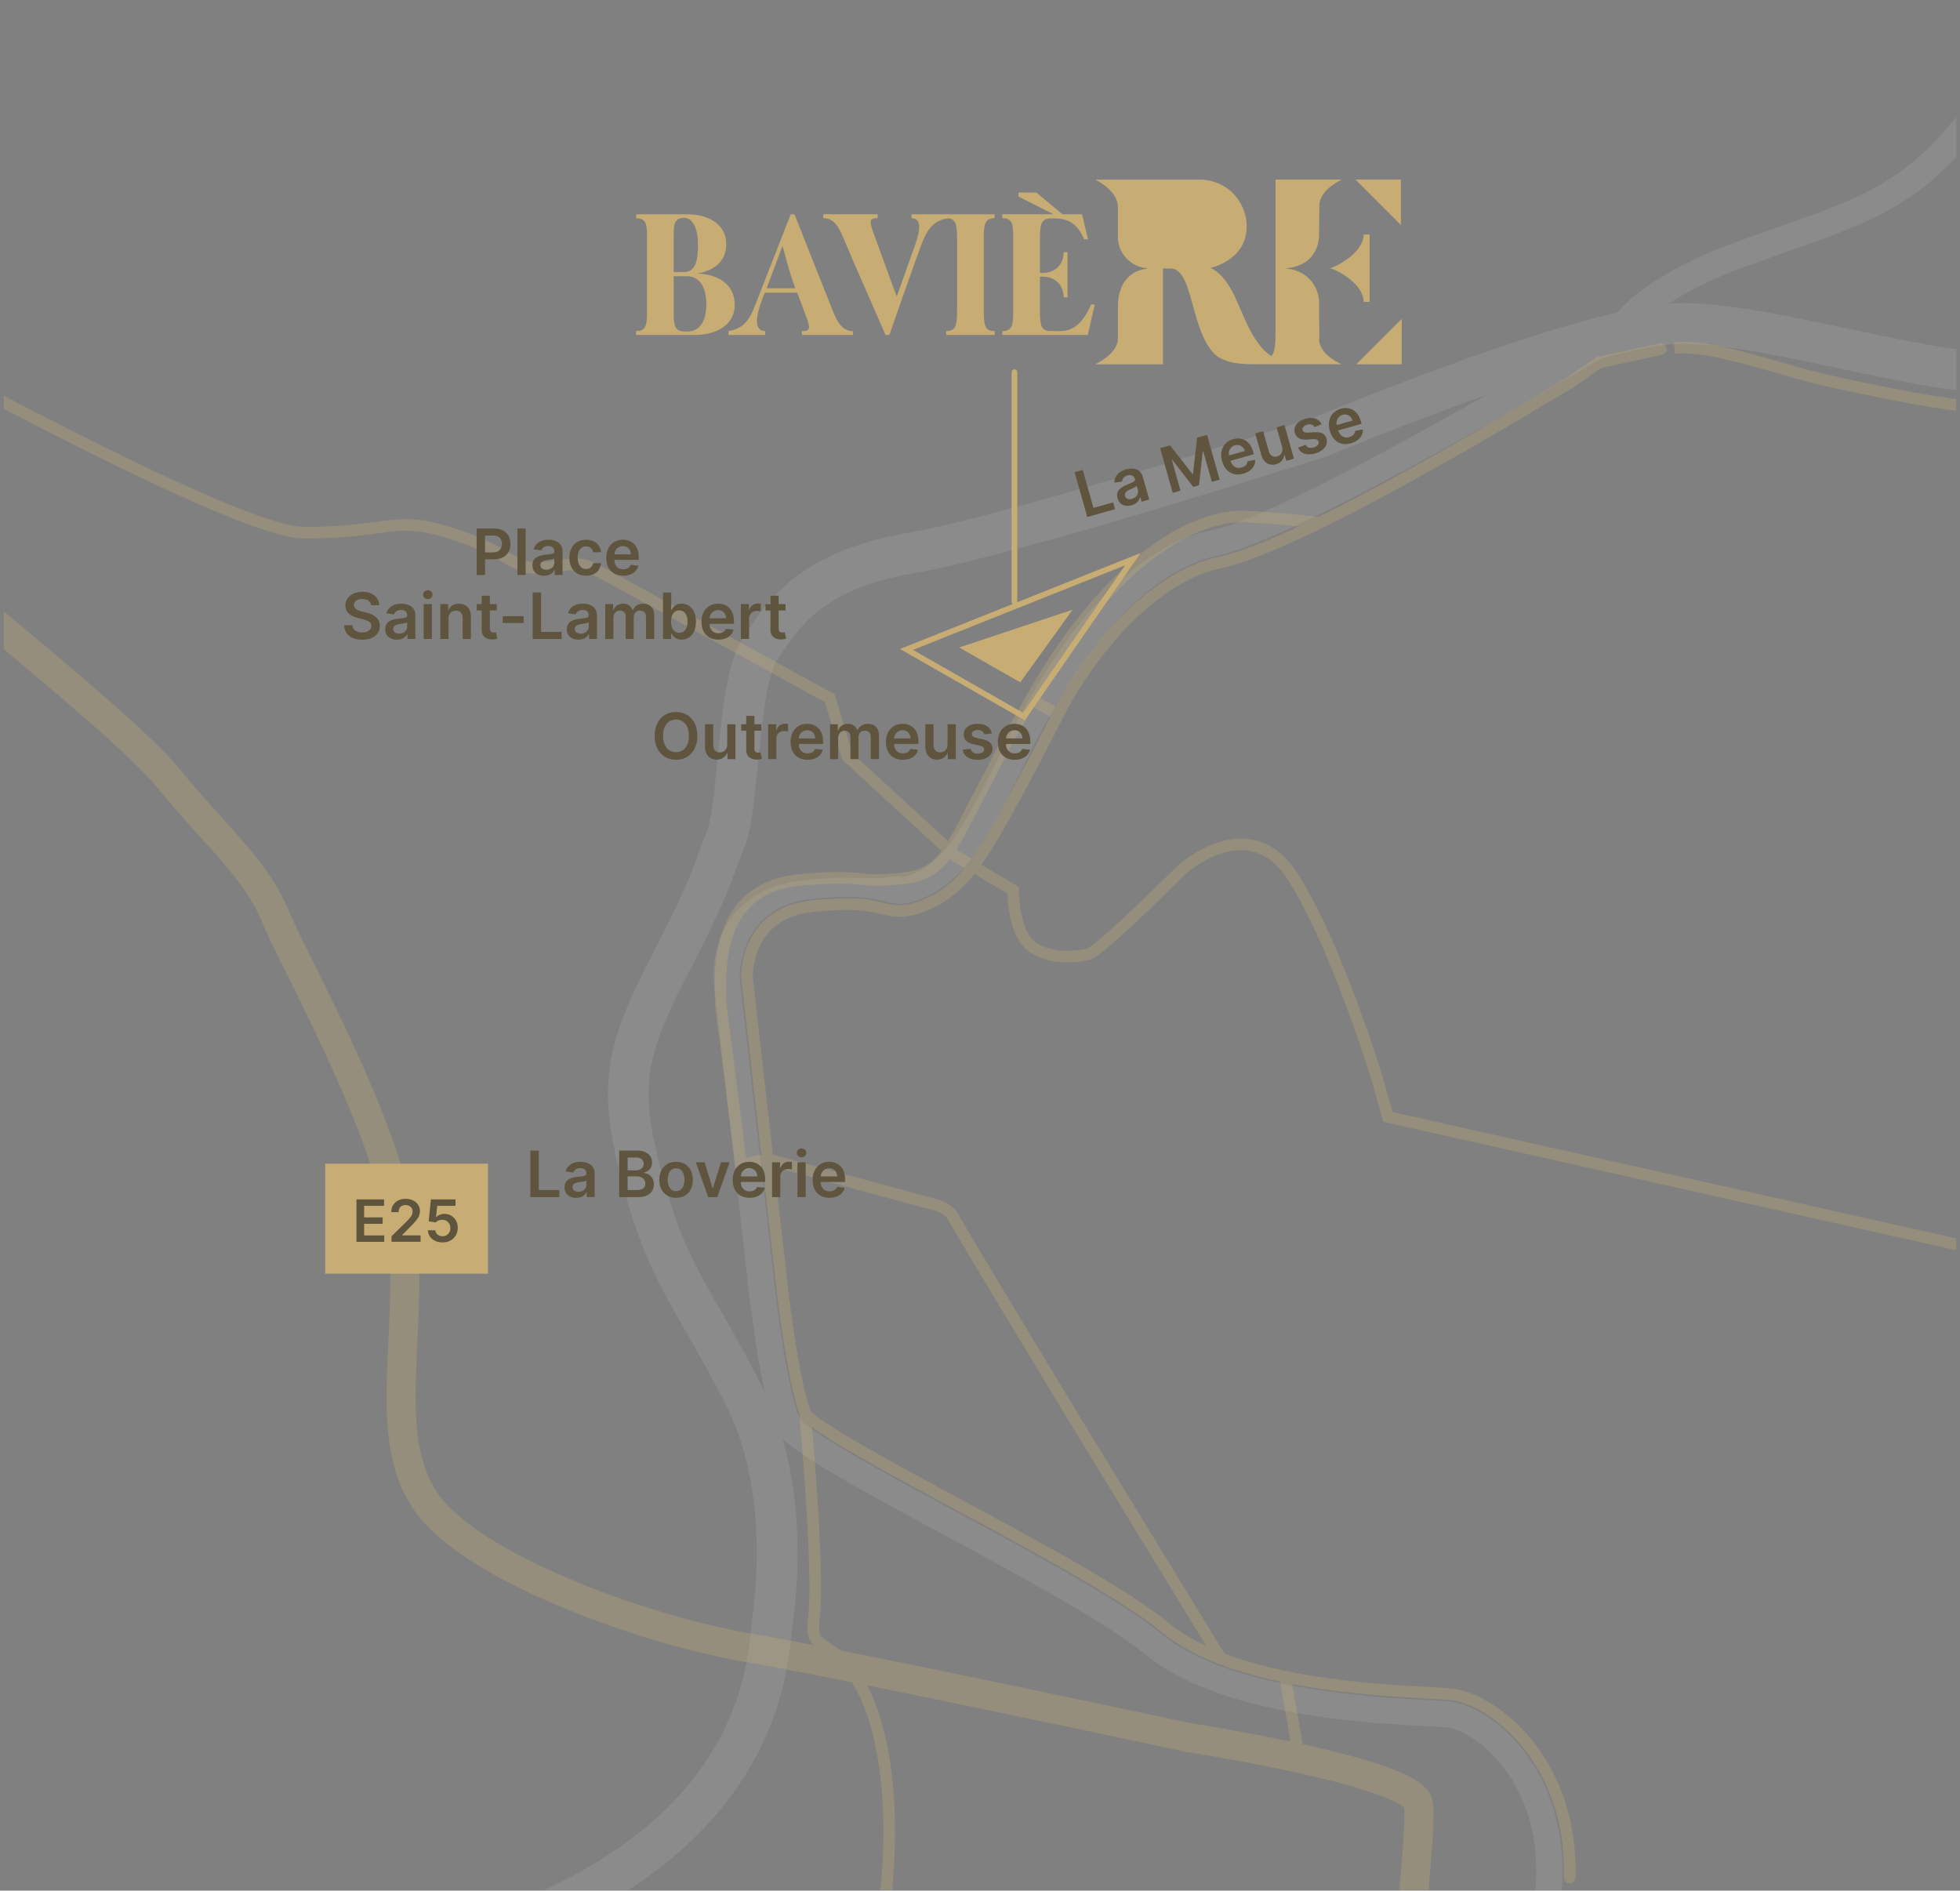 <?xml version="1.0" encoding="UTF-8"?> <svg xmlns="http://www.w3.org/2000/svg" width="424" height="409" viewBox="0 0 424 409" fill="none"><rect x="0" y="0" width="424" height="409" fill="#808080" stroke="none"/><g clip-path="url(#clip0_331_3140)"><path opacity="0.1" d="M497.098 -0.733C496.419 11.096 492.576 44.193 483.081 55.116C471.032 68.976 450.412 75.12 435.137 76.252C426.93 76.862 413.164 73.944 399.858 71.121C386.941 68.385 373.59 65.549 363.774 65.549C362.906 65.549 361.963 65.593 360.963 65.681C364.78 63.172 370.232 60.304 377.942 57.519C380.759 56.5 383.413 55.569 385.922 54.689C404.002 48.35 414.913 44.526 426.974 29.591C440.18 13.241 448.89 -2.223 449.248 -2.877L444.312 -5.644C444.224 -5.487 435.457 10.071 422.566 26.032C411.517 39.715 401.757 43.136 384.048 49.343C381.52 50.23 378.854 51.167 376.018 52.186C360.346 57.846 353.064 63.933 349.857 67.58C325.401 73.252 287.745 88.88 284.274 90.332C280.431 91.565 217.288 111.701 196.384 115.285C173.167 119.266 166.262 129.661 161.219 137.258L160.766 137.937C157.276 143.169 156.269 153.457 155.207 164.349C154.572 170.845 153.911 177.567 152.823 180.19C151.949 182.284 151.383 183.837 150.83 185.346C149.365 189.359 147.975 193.144 140.712 207.218C130.392 227.216 129.323 235.925 134.706 256.269C138.649 271.167 142.9 278.556 148.277 287.913C150.905 292.479 153.88 297.66 157.345 304.591C167.23 324.362 162.659 350.629 162.608 350.887L162.545 351.403C161.476 368.501 154.062 383.034 140.504 394.612C129.379 404.107 114.117 411.71 95.138 417.2C62.337 426.69 29.586 426.52 29.259 426.507L29.177 435.311C29.259 435.311 29.441 435.311 29.724 435.311C34.359 435.311 65.349 434.947 97.408 425.702C143.472 412.421 169.023 387.002 171.312 352.189C171.765 349.541 174.77 330.072 169.268 311.118C173.066 315.042 183.405 320.828 203.874 331.858C220.501 340.819 239.354 350.975 247.838 357.943C254.805 363.665 265.628 367.885 280.01 370.476C291.587 372.564 302.9 373.13 308.975 373.438C310.711 373.526 312.082 373.595 312.893 373.671C318.659 374.193 332.909 384.581 332.331 405.994C331.828 424.539 315 440.279 302.712 451.768C300.517 453.825 298.442 455.762 296.687 457.523C284.104 470.106 290.204 483.438 290.474 484.004L295.587 481.583C295.536 481.482 290.895 471.326 300.693 461.528C302.385 459.837 304.422 457.931 306.585 455.906C318.867 444.417 337.431 427.054 337.997 406.151C338.638 382.324 322.584 368.872 313.415 368.042C312.484 367.961 311.069 367.885 309.271 367.797C297.467 367.206 266.112 365.634 251.441 353.579C242.53 346.259 224.249 336.411 206.572 326.884C193.102 319.627 174.651 309.684 172.985 306.798C170.557 301.465 168.249 284.272 167.564 278.097L160.03 211.57C160.017 210.117 160.282 195.993 175.72 194.446C185.31 193.49 188.813 194.383 191.121 194.974C193.781 195.653 195.623 195.98 199.793 194.245C208.509 190.616 213.213 182.46 222.627 163.324C229.726 148.904 244.461 124.121 263.421 120.197C279.174 116.939 330.004 87.282 346.48 77.504C353.605 75.579 359.737 74.353 363.78 74.353C372.672 74.353 385.564 77.088 398.034 79.73C412.592 82.817 426.339 85.729 435.791 85.031C452.814 83.773 475.918 76.768 489.721 60.889C503.129 45.469 505.783 1.626 505.889 -0.23L497.098 -0.733V-0.733ZM262.27 114.657C251.089 116.971 234.26 126.856 217.539 160.827C208.301 179.599 204.126 186.302 197.611 189.019C194.976 190.119 194.366 189.352 192.41 189.742C189.266 190.371 184.763 189.308 174.173 190.371C152.918 192.497 154.358 211.639 154.364 211.853V211.966L161.923 278.732C161.998 279.43 163.401 291.856 165.457 301.176C165.375 301.006 165.3 300.83 165.212 300.66C161.634 293.497 158.584 288.202 155.898 283.53C150.647 274.393 146.849 267.796 143.208 254.024C138.378 235.775 139.171 229.379 148.522 211.262C156.037 196.697 157.521 192.654 159.087 188.378C159.628 186.893 160.143 185.497 160.942 183.579C162.539 179.743 163.199 173.008 163.967 165.21C164.753 157.199 165.822 146.225 168.092 142.823L168.551 142.131C173.167 135.182 178.399 127.309 197.875 123.97C219.935 120.19 284.412 99.545 287.147 98.671L287.506 98.539C294.738 95.508 307.856 90.288 321.483 85.478C300.203 97.583 272.564 112.531 262.282 114.663L262.27 114.657Z" fill="#F3F3F3"></path><path d="M293.418 78.805H303.234V68.995L293.418 78.805Z" fill="#C7AD74"></path><path d="M293.242 38.854L303.058 48.67V38.854H293.242Z" fill="#C7AD74"></path><path d="M285.399 73.321C285.399 71.693 285.399 70.517 285.355 68.951V65.404C285.355 62.7 283.45 58.593 278.28 58.097C278.274 58.097 278.268 58.097 278.261 58.097C278.255 58.097 278.249 58.097 278.243 58.09C278.243 58.09 278.23 58.084 278.23 58.078C278.23 58.078 278.23 58.065 278.23 58.059C278.23 58.053 278.23 58.046 278.23 58.04C278.23 58.04 278.236 58.028 278.243 58.028C278.243 58.028 278.255 58.021 278.261 58.021C278.268 58.021 278.274 58.021 278.28 58.021C283.437 57.594 285.349 54.066 285.349 50.714C285.349 48.727 285.412 47.111 285.412 44.488C285.412 40.973 290.298 38.835 290.298 38.835H275.935V71.994C275.935 74.623 275.765 76.195 275.035 77.025C272.665 75.585 270.797 72.391 269.527 69.599L269.174 68.806C267.307 64.624 265.76 59.901 261.899 57.933C264.905 57.235 267.489 55.304 268.659 53.173C269.357 51.871 269.709 50.412 269.671 48.941C269.69 47.513 269.388 46.104 268.778 44.809C267.992 43.035 266.703 41.532 265.074 40.476C263.446 39.42 261.546 38.86 259.61 38.86H237.04C236.996 38.86 236.983 38.891 237.04 38.923C237.826 39.313 241.825 41.457 241.825 44.796V51.267C241.832 52.959 242.473 54.594 243.624 55.839C244.775 57.084 246.347 57.858 248.032 58.002C248.158 58.002 248.177 58.128 248.032 58.147C243.14 58.757 241.838 62.97 241.838 66.234V73.208C241.838 76.189 238.071 78.233 237.109 78.704C237.021 78.736 237.065 78.805 237.109 78.805H251.579V58.072H253.113C256.163 58.009 257.138 62.863 258.308 66.995C259.213 70.171 260.232 73.774 262.395 76.214C264.628 78.792 269.187 78.792 271.633 78.792H290.235C290.235 78.792 285.349 76.83 285.349 73.309" fill="#C7AD74"></path><path d="M294.989 50.733C294.989 54.6 289.273 57.612 287.845 57.983C287.801 57.983 287.795 58.034 287.845 58.046C289.26 58.405 294.996 61.411 294.996 65.303H296.285V50.733H294.989V50.733Z" fill="#C7AD74"></path><path d="M158.943 65.863C158.943 70.749 154.321 72.466 150.258 72.466H137.618V71.63C139.744 71.63 139.97 70.284 139.97 67.523V51.192C139.97 48.469 139.744 47.217 137.618 47.217V46.362H148.793C152.409 46.362 157.106 47.966 157.106 52.852C157.106 56.839 154.094 58.631 150.73 59.191C154.597 59.222 158.93 61.052 158.93 65.863M147.969 47.142C145.881 47.142 145.73 48.601 145.73 50.777V58.864H147.931C150.692 58.864 150.994 55.858 150.994 52.846C150.994 49.833 150.063 47.136 147.988 47.136M152.799 65.857C152.799 61.989 151.271 59.75 148.585 59.75H145.743V68.045C145.743 70.196 145.969 71.73 148.095 71.73H148.579C151.34 71.73 152.793 69.579 152.793 65.857" fill="#C7AD74"></path><path d="M184.512 71.629V72.466H173.475V71.629C175.305 71.629 175.374 71.057 174.337 68.334C173.966 67.29 173.507 66.083 172.463 63.322H165.457C165.181 63.913 164.942 64.523 164.74 65.152C163.564 68.29 163.024 71.623 165.533 71.623V72.46H157.59V71.623C159.974 71.196 161.728 70.183 163.181 66.492L171.054 46.356H171.872C171.872 46.356 179.179 64.838 180.154 67.24C181.122 69.636 182.172 71.629 184.518 71.629M172.054 62.36C170.526 58.398 169.589 53.984 169.275 53.223C168.048 56.355 166.797 59.939 165.835 62.36H172.048H172.054Z" fill="#C7AD74"></path><path d="M205.139 46.356V47.192C202.749 47.62 201.001 48.601 199.548 52.324C198.278 55.568 192.385 72.46 192.385 72.46H191.568C191.568 72.46 183.437 53.927 182.468 51.537C181.5 49.154 180.443 47.186 178.098 47.186V46.349H189.845V47.186C188.052 47.186 188.002 47.821 189.015 50.544C189.983 53.122 193.398 62.731 193.995 64.121C195.712 59.272 197.504 54.336 197.724 53.669C198.913 50.5 199.686 47.192 197.19 47.192V46.356H205.132H205.139Z" fill="#C7AD74"></path><path d="M212.823 67.523C212.823 70.284 213.049 71.629 215.169 71.629V72.466H204.686V71.629C206.836 71.629 207 70.284 207.037 67.523V51.298C207 48.576 206.811 47.192 204.686 47.192V46.356H215.169V47.192C213.043 47.192 212.823 48.569 212.823 51.298V67.523Z" fill="#C7AD74"></path><path d="M236.034 65.863C234.953 68.29 233.161 71.63 229.4 71.63H227.312C225.187 71.63 224.998 70.284 224.967 67.523V59.845H225.526C228.4 59.845 230.098 61.794 230.098 64.335H230.934V54.563H230.098C230.098 57.097 228.381 59.046 225.526 59.046H224.967V51.349C224.998 48.626 225.193 47.249 227.312 47.249H228.243C231.972 47.249 233.45 49.343 234.531 51.764H235.368L234.079 46.356H229.821L224.187 41.652H220.319V42.514L227.891 46.343H216.829V47.192C218.98 47.192 219.181 48.45 219.181 51.167V67.523C219.181 70.284 218.955 71.63 216.829 71.63V72.466H235.311L236.839 65.863H236.028H236.034Z" fill="#C7AD74"></path><path d="M219.451 80.509V130.189" stroke="#C7AD74" stroke-width="1.228" stroke-linecap="round" stroke-linejoin="round"></path><path d="M207.503 140.068L220.709 147.615L232.028 131.893L207.503 140.068Z" fill="#C7AD74"></path><path d="M245.074 120.957L221.51 155.013L196.104 140.495L245.074 120.957Z" stroke="#C7AD74" stroke-width="1.228"></path><g opacity="0.3"><path d="M-66.994 49.827C-66.994 49.827 46.83 115.229 65.695 115.229C84.561 115.229 85.19 111.455 97.138 115.229C109.087 119.002 110.344 122.146 114.746 122.775C119.148 123.404 124.179 120.888 127.952 122.775C131.726 124.662 179.519 151.074 179.519 151.074L183.292 163.651L206.704 185.158L219.137 192.578C219.137 192.578 219.137 201.382 222.91 204.526C226.683 207.671 232.972 207.042 235.487 206.413C238.003 205.784 255.611 188.176 255.611 188.176C255.611 188.176 270.074 174.97 279.507 189.434C288.94 203.898 297.744 232.825 297.744 232.825L300.26 241.629L482.628 282.505" stroke="#C7AD74" stroke-width="2.515" stroke-miterlimit="10"></path><path d="M509.028 -0.053C508.758 4.713 505.965 47.004 492.099 62.952C477.667 79.547 453.67 86.855 436.024 88.163C426.119 88.898 412.159 85.937 397.38 82.805C385.067 80.195 370.717 74.366 362.202 75.296" stroke="#C7AD74" stroke-width="2.515" stroke-miterlimit="10"></path><path d="M264.082 358.792L232.658 307.345C232.658 307.345 207.504 265.84 206.246 263.325C204.988 260.809 200.586 260.18 200.586 260.18L165.999 250.747L160.339 252.005L155.937 217.418C155.673 209.683 154.749 192.195 172.916 190.377C183.783 189.289 186.368 190.377 189.267 190.377C192.411 190.377 197.178 190.019 199.328 189.119C205.12 186.705 206.416 182.057 215.05 165.852L217.565 160.821C219.081 157.985 221.037 154.847 222.596 152.017C235.802 128.12 252.781 113.028 267.245 111.77C270.704 111.468 284.853 113.028 284.853 113.028M359.31 75.522L345.852 78.44L339.564 82.842C336.463 84.553 282.413 117.876 263.736 121.737C250.618 124.448 237.054 138.88 228.998 154.362C228.841 154.664 228.684 154.966 228.533 155.268C227.055 158.192 225.527 161.217 223.967 164.141L222.779 166.374C213.377 184.013 209.088 192.069 200.397 195.691C195.87 197.578 193.631 197.232 190.732 196.49C188.525 195.924 185.192 195.075 175.872 196.005C162.1 197.383 161.584 209.432 161.597 211.463L169.118 277.908C169.791 283.957 172.023 300.629 174.338 305.968C176.752 309.024 194.398 318.526 207.315 325.487C225.061 335.046 243.411 344.938 252.435 352.352C266.704 364.074 297.682 365.627 309.347 366.212C311.234 366.306 312.598 366.376 313.554 366.464C318.899 366.948 325.521 371.161 330.408 377.192C334.797 382.606 339.947 392.027 339.564 406.182" stroke="#C7AD74" stroke-width="2.515" stroke-linecap="round" stroke-linejoin="round"></path><path d="M145.875 442.55C145.875 442.55 188.637 431.859 191.153 413.622C193.668 395.385 192.411 375.891 186.122 364.571C179.833 353.252 175.041 358.245 176.06 350.107C177.318 340.046 174.174 306.087 174.174 306.087" stroke="#C7AD74" stroke-width="2.515" stroke-miterlimit="10"></path><path d="M-75.483 75.925C-75.483 75.925 -45.927 91.018 -35.865 103.595C-25.803 116.172 25.134 154.532 36.454 168.367C47.773 182.202 55.32 187.862 59.722 198.552C64.124 209.243 86.134 247.603 87.391 270.242C88.649 292.881 82.361 313.633 93.68 326.839C104.999 340.045 139.587 352.623 161.597 356.396C183.607 360.169 257.183 375.89 257.183 375.89C257.183 375.89 306.234 383.437 306.863 390.354C307.492 397.272 304.347 419.282 304.976 426.828C305.605 434.374 311.881 437.984 317.547 447.498C323.213 457.013 326.357 459.528 323.213 467.704C320.069 475.879 312.523 487.198 312.523 487.198" stroke="#C7AD74" stroke-width="6.289" stroke-miterlimit="10"></path><path d="M277.985 362.735L281.079 380.374" stroke="#C7AD74" stroke-width="2.515" stroke-miterlimit="10"></path><path d="M223.224 151.388L228.884 154.532" stroke="#C7AD74" stroke-width="2.515" stroke-linecap="round" stroke-linejoin="round"></path></g><path d="M150.855 159.189C150.855 160.271 150.653 161.201 150.251 161.975C149.849 162.748 149.295 163.34 148.603 163.748C147.912 164.157 147.119 164.365 146.239 164.365C145.358 164.365 144.566 164.157 143.874 163.748C143.183 163.34 142.629 162.748 142.227 161.975C141.824 161.201 141.623 160.277 141.623 159.195C141.623 158.114 141.824 157.183 142.227 156.41C142.629 155.636 143.183 155.045 143.874 154.636C144.566 154.227 145.358 154.02 146.239 154.02C147.119 154.02 147.912 154.227 148.603 154.636C149.295 155.045 149.849 155.636 150.251 156.41C150.653 157.183 150.855 158.107 150.855 159.195V159.189ZM149.025 159.189C149.025 158.428 148.905 157.78 148.666 157.259C148.427 156.737 148.1 156.334 147.679 156.064C147.258 155.793 146.78 155.661 146.233 155.661C145.685 155.661 145.201 155.793 144.786 156.064C144.371 156.334 144.038 156.73 143.799 157.259C143.56 157.787 143.44 158.428 143.44 159.189C143.44 159.95 143.56 160.598 143.799 161.12C144.038 161.642 144.365 162.044 144.786 162.315C145.208 162.585 145.685 162.717 146.233 162.717C146.78 162.717 147.264 162.585 147.679 162.315C148.094 162.044 148.427 161.648 148.666 161.12C148.905 160.591 149.025 159.95 149.025 159.189Z" fill="#5F553F"></path><path d="M157.313 161.051V156.68H159.093V164.226H157.369V162.887H157.294C157.124 163.308 156.848 163.654 156.458 163.924C156.068 164.195 155.59 164.327 155.024 164.327C154.527 164.327 154.093 164.214 153.716 163.994C153.338 163.774 153.043 163.453 152.829 163.025C152.615 162.598 152.508 162.088 152.508 161.484V156.68H154.288V161.208C154.288 161.686 154.42 162.063 154.678 162.346C154.936 162.629 155.282 162.767 155.709 162.767C155.973 162.767 156.225 162.704 156.47 162.579C156.715 162.453 156.917 162.258 157.074 162.006C157.231 161.755 157.313 161.434 157.313 161.051Z" fill="#5F553F"></path><path d="M164.689 156.674V158.051H160.35V156.674H164.689ZM161.419 154.863H163.199V161.95C163.199 162.189 163.237 162.371 163.312 162.497C163.388 162.623 163.482 162.711 163.601 162.755C163.721 162.799 163.859 162.824 164.004 162.824C164.117 162.824 164.218 162.818 164.312 162.799C164.406 162.78 164.476 162.767 164.526 162.755L164.828 164.145C164.733 164.176 164.595 164.214 164.425 164.252C164.255 164.289 164.035 164.314 163.784 164.321C163.337 164.333 162.935 164.264 162.583 164.119C162.231 163.975 161.941 163.736 161.734 163.421C161.526 163.107 161.426 162.717 161.426 162.239V154.863H161.419Z" fill="#5F553F"></path><path d="M166.174 164.22V156.674H167.897V157.931H167.972C168.11 157.498 168.343 157.158 168.683 156.919C169.022 156.68 169.4 156.561 169.833 156.561C169.934 156.561 170.041 156.561 170.167 156.573C170.293 156.586 170.393 156.592 170.475 156.611V158.246C170.399 158.221 170.28 158.196 170.116 158.177C169.953 158.158 169.796 158.145 169.645 158.145C169.318 158.145 169.029 158.214 168.771 158.353C168.513 158.491 168.312 158.686 168.167 158.931C168.022 159.177 167.947 159.46 167.947 159.78V164.214H166.167L166.174 164.22Z" fill="#5F553F"></path><path d="M174.688 164.371C173.934 164.371 173.28 164.214 172.733 163.899C172.186 163.585 171.764 163.132 171.469 162.554C171.173 161.975 171.028 161.29 171.028 160.497C171.028 159.705 171.179 159.038 171.475 158.453C171.77 157.869 172.186 157.41 172.72 157.076C173.255 156.743 173.883 156.579 174.6 156.579C175.066 156.579 175.506 156.655 175.921 156.806C176.336 156.957 176.701 157.183 177.021 157.498C177.342 157.812 177.594 158.202 177.776 158.686C177.958 159.17 178.053 159.736 178.053 160.397V160.944H171.865V159.743H176.342C176.342 159.403 176.267 159.101 176.122 158.831C175.978 158.56 175.776 158.353 175.518 158.202C175.261 158.051 174.965 157.969 174.619 157.969C174.254 157.969 173.934 158.057 173.663 158.233C173.393 158.409 173.173 158.636 173.022 158.919C172.871 159.202 172.789 159.51 172.789 159.849V160.893C172.789 161.334 172.871 161.711 173.028 162.019C173.185 162.327 173.412 162.572 173.701 162.736C173.99 162.899 174.33 162.981 174.714 162.981C174.971 162.981 175.204 162.943 175.418 162.868C175.632 162.793 175.808 162.686 175.965 162.541C176.122 162.396 176.235 162.22 176.311 162.006L177.971 162.195C177.864 162.635 177.669 163.019 177.374 163.34C177.078 163.66 176.707 163.918 176.248 164.094C175.789 164.27 175.273 164.365 174.688 164.365V164.371Z" fill="#5F553F"></path><path d="M179.549 164.22V156.674H181.247V157.957H181.335C181.493 157.523 181.75 157.183 182.115 156.944C182.48 156.705 182.914 156.579 183.417 156.579C183.92 156.579 184.36 156.705 184.712 156.95C185.065 157.196 185.31 157.535 185.454 157.963H185.53C185.7 157.542 185.976 157.208 186.379 156.957C186.781 156.705 187.247 156.579 187.794 156.579C188.486 156.579 189.052 156.8 189.492 157.24C189.932 157.68 190.152 158.321 190.152 159.158V164.22H188.366V159.428C188.366 158.957 188.24 158.617 187.995 158.397C187.75 158.177 187.442 158.07 187.083 158.07C186.656 158.07 186.322 158.202 186.077 158.472C185.832 158.743 185.719 159.089 185.719 159.51V164.214H183.977V159.353C183.977 158.963 183.857 158.655 183.624 158.422C183.392 158.189 183.084 158.076 182.706 158.076C182.448 158.076 182.216 158.139 182.008 158.271C181.801 158.403 181.631 158.585 181.505 158.818C181.379 159.051 181.317 159.328 181.317 159.636V164.226H179.537L179.549 164.22Z" fill="#5F553F"></path><path d="M195.309 164.371C194.554 164.371 193.9 164.214 193.353 163.899C192.806 163.585 192.384 163.132 192.089 162.554C191.793 161.975 191.649 161.29 191.649 160.497C191.649 159.705 191.799 159.038 192.095 158.453C192.391 157.869 192.806 157.41 193.34 157.076C193.875 156.743 194.504 156.579 195.22 156.579C195.686 156.579 196.126 156.655 196.541 156.806C196.956 156.957 197.321 157.183 197.642 157.498C197.962 157.812 198.214 158.202 198.396 158.686C198.579 159.17 198.673 159.736 198.673 160.397V160.944H192.485V159.743H196.962C196.962 159.403 196.887 159.101 196.742 158.831C196.598 158.56 196.396 158.353 196.139 158.202C195.881 158.051 195.585 157.969 195.239 157.969C194.875 157.969 194.554 158.057 194.283 158.233C194.013 158.409 193.793 158.636 193.642 158.919C193.491 159.202 193.409 159.51 193.409 159.849V160.893C193.409 161.334 193.491 161.711 193.648 162.019C193.806 162.327 194.032 162.572 194.321 162.736C194.61 162.899 194.95 162.981 195.334 162.981C195.591 162.981 195.824 162.943 196.038 162.868C196.252 162.793 196.428 162.686 196.585 162.541C196.742 162.396 196.855 162.22 196.931 162.006L198.591 162.195C198.484 162.635 198.289 163.019 197.994 163.34C197.698 163.66 197.327 163.918 196.868 164.094C196.409 164.27 195.893 164.365 195.309 164.365V164.371Z" fill="#5F553F"></path><path d="M204.981 161.051V156.68H206.76V164.226H205.037V162.887H204.962C204.792 163.308 204.515 163.654 204.125 163.924C203.735 164.195 203.258 164.327 202.692 164.327C202.195 164.327 201.761 164.214 201.384 163.994C201.006 163.774 200.711 163.453 200.497 163.025C200.283 162.598 200.176 162.088 200.176 161.484V156.68H201.956V161.208C201.956 161.686 202.088 162.063 202.346 162.346C202.604 162.629 202.949 162.767 203.377 162.767C203.641 162.767 203.893 162.704 204.138 162.579C204.383 162.453 204.584 162.258 204.742 162.006C204.899 161.755 204.981 161.434 204.981 161.051Z" fill="#5F553F"></path><path d="M214.551 158.674L212.929 158.85C212.885 158.686 212.803 158.535 212.69 158.391C212.577 158.246 212.426 158.133 212.237 158.045C212.049 157.957 211.816 157.913 211.539 157.913C211.168 157.913 210.86 157.994 210.609 158.152C210.357 158.309 210.237 158.523 210.237 158.774C210.237 158.994 210.313 159.17 210.483 159.309C210.653 159.447 210.923 159.56 211.307 159.648L212.596 159.925C213.313 160.082 213.841 160.321 214.193 160.654C214.545 160.988 214.715 161.428 214.721 161.969C214.721 162.44 214.577 162.862 214.306 163.226C214.036 163.591 213.652 163.868 213.168 164.075C212.684 164.283 212.124 164.377 211.495 164.377C210.571 164.377 209.829 164.182 209.263 163.792C208.697 163.403 208.363 162.862 208.257 162.17L209.992 162C210.068 162.34 210.237 162.598 210.495 162.774C210.753 162.95 211.08 163.032 211.495 163.032C211.91 163.032 212.256 162.943 212.514 162.774C212.772 162.604 212.898 162.384 212.898 162.132C212.898 161.918 212.816 161.736 212.652 161.598C212.489 161.459 212.231 161.346 211.885 161.271L210.596 161C209.873 160.849 209.338 160.598 208.992 160.239C208.646 159.881 208.47 159.428 208.477 158.875C208.477 158.409 208.602 158.007 208.86 157.661C209.118 157.315 209.477 157.051 209.936 156.862C210.395 156.674 210.929 156.579 211.533 156.579C212.42 156.579 213.111 156.768 213.621 157.145C214.13 157.523 214.445 158.032 214.564 158.674H214.551Z" fill="#5F553F"></path><path d="M219.519 164.371C218.765 164.371 218.111 164.214 217.564 163.899C217.016 163.585 216.595 163.132 216.299 162.554C216.004 161.975 215.859 161.29 215.859 160.497C215.859 159.705 216.01 159.038 216.306 158.453C216.601 157.869 217.016 157.41 217.551 157.076C218.085 156.743 218.714 156.579 219.431 156.579C219.897 156.579 220.337 156.655 220.752 156.806C221.167 156.957 221.532 157.183 221.852 157.498C222.173 157.812 222.425 158.202 222.607 158.686C222.789 159.17 222.884 159.736 222.884 160.397V160.944H216.696V159.743H221.173C221.173 159.403 221.098 159.101 220.953 158.831C220.808 158.56 220.607 158.353 220.349 158.202C220.092 158.051 219.796 157.969 219.45 157.969C219.085 157.969 218.765 158.057 218.494 158.233C218.224 158.409 218.004 158.636 217.853 158.919C217.702 159.202 217.62 159.51 217.62 159.849V160.893C217.62 161.334 217.702 161.711 217.859 162.019C218.016 162.327 218.243 162.572 218.532 162.736C218.821 162.899 219.161 162.981 219.544 162.981C219.802 162.981 220.035 162.943 220.249 162.868C220.463 162.793 220.639 162.686 220.796 162.541C220.953 162.396 221.066 162.22 221.142 162.006L222.802 162.195C222.695 162.635 222.5 163.019 222.204 163.34C221.909 163.66 221.538 163.918 221.079 164.094C220.62 164.27 220.104 164.365 219.519 164.365V164.371Z" fill="#5F553F"></path><path d="M103.109 124.394V114.332H106.882C107.655 114.332 108.303 114.476 108.831 114.766C109.36 115.055 109.756 115.451 110.026 115.954C110.297 116.457 110.429 117.03 110.429 117.665C110.429 118.3 110.29 118.885 110.02 119.382C109.749 119.885 109.347 120.275 108.819 120.564C108.291 120.853 107.637 120.991 106.857 120.991H104.354V119.495H106.611C107.064 119.495 107.435 119.419 107.725 119.256C108.014 119.099 108.228 118.885 108.366 118.608C108.504 118.331 108.574 118.017 108.574 117.658C108.574 117.3 108.504 116.986 108.366 116.715C108.228 116.445 108.014 116.231 107.725 116.08C107.435 115.929 107.064 115.854 106.605 115.854H104.932V124.394H103.109Z" fill="#5F553F"></path><path d="M113.711 114.332V124.394H111.932V114.332H113.711Z" fill="#5F553F"></path><path d="M117.711 124.551C117.233 124.551 116.805 124.463 116.422 124.293C116.038 124.123 115.736 123.865 115.516 123.532C115.296 123.193 115.183 122.777 115.183 122.287C115.183 121.859 115.258 121.507 115.422 121.23C115.579 120.954 115.793 120.727 116.063 120.564C116.333 120.394 116.642 120.268 116.981 120.18C117.321 120.092 117.679 120.029 118.044 119.992C118.484 119.948 118.843 119.904 119.119 119.866C119.396 119.828 119.597 119.772 119.723 119.69C119.849 119.608 119.912 119.482 119.912 119.312V119.281C119.912 118.91 119.805 118.627 119.585 118.419C119.365 118.218 119.05 118.118 118.635 118.118C118.201 118.118 117.855 118.212 117.604 118.401C117.352 118.589 117.176 118.816 117.088 119.073L115.428 118.835C115.56 118.375 115.774 117.992 116.076 117.684C116.378 117.376 116.749 117.143 117.182 116.986C117.616 116.828 118.101 116.753 118.629 116.753C118.994 116.753 119.352 116.797 119.717 116.879C120.075 116.961 120.408 117.105 120.704 117.3C121 117.495 121.245 117.759 121.421 118.092C121.597 118.426 121.691 118.847 121.691 119.344V124.394H119.981V123.356H119.924C119.817 123.564 119.666 123.758 119.471 123.941C119.277 124.123 119.031 124.268 118.742 124.381C118.446 124.488 118.107 124.545 117.711 124.545V124.551ZM118.17 123.243C118.528 123.243 118.836 123.174 119.1 123.029C119.365 122.884 119.566 122.696 119.704 122.463C119.843 122.23 119.918 121.973 119.918 121.69V120.803C119.861 120.847 119.767 120.891 119.635 120.929C119.503 120.966 119.352 121.004 119.188 121.029C119.025 121.061 118.861 121.086 118.704 121.105C118.547 121.13 118.402 121.149 118.289 121.161C118.025 121.199 117.786 121.256 117.579 121.337C117.371 121.419 117.201 121.532 117.082 121.677C116.962 121.822 116.899 122.01 116.899 122.237C116.899 122.564 117.019 122.809 117.258 122.979C117.497 123.148 117.805 123.23 118.17 123.23V123.243Z" fill="#5F553F"></path><path d="M126.779 124.545C126.024 124.545 125.383 124.381 124.842 124.048C124.301 123.714 123.886 123.262 123.597 122.677C123.307 122.092 123.163 121.419 123.163 120.658C123.163 119.897 123.307 119.212 123.603 118.627C123.899 118.036 124.314 117.583 124.854 117.25C125.395 116.923 126.03 116.753 126.766 116.753C127.376 116.753 127.923 116.866 128.395 117.093C128.867 117.319 129.244 117.633 129.527 118.042C129.81 118.451 129.967 118.923 130.011 119.47H128.313C128.244 119.105 128.08 118.803 127.823 118.558C127.565 118.313 127.225 118.193 126.791 118.193C126.427 118.193 126.106 118.287 125.835 118.482C125.559 118.677 125.345 118.954 125.194 119.319C125.043 119.683 124.968 120.117 124.968 120.627C124.968 121.136 125.043 121.583 125.194 121.954C125.345 122.325 125.559 122.608 125.829 122.803C126.106 122.998 126.427 123.098 126.798 123.098C127.062 123.098 127.294 123.048 127.502 122.947C127.709 122.847 127.886 122.702 128.024 122.513C128.162 122.325 128.263 122.092 128.313 121.822H130.011C129.967 122.356 129.81 122.828 129.539 123.237C129.269 123.645 128.898 123.966 128.426 124.199C127.961 124.431 127.408 124.545 126.779 124.545Z" fill="#5F553F"></path><path d="M134.816 124.545C134.061 124.545 133.407 124.387 132.86 124.073C132.313 123.758 131.892 123.306 131.596 122.727C131.3 122.149 131.156 121.463 131.156 120.671C131.156 119.878 131.307 119.212 131.602 118.627C131.898 118.036 132.313 117.583 132.847 117.25C133.382 116.923 134.011 116.753 134.728 116.753C135.193 116.753 135.633 116.828 136.048 116.979C136.463 117.13 136.828 117.357 137.149 117.671C137.47 117.979 137.721 118.375 137.903 118.86C138.086 119.338 138.18 119.91 138.18 120.57V121.117H131.992V119.916H136.47C136.47 119.577 136.394 119.268 136.25 119.004C136.105 118.74 135.904 118.526 135.646 118.375C135.388 118.218 135.092 118.143 134.747 118.143C134.382 118.143 134.061 118.231 133.791 118.407C133.514 118.583 133.3 118.809 133.149 119.092C132.998 119.375 132.917 119.683 132.917 120.023V121.067C132.917 121.507 132.998 121.878 133.156 122.193C133.313 122.507 133.539 122.746 133.828 122.91C134.118 123.073 134.451 123.155 134.841 123.155C135.099 123.155 135.331 123.117 135.545 123.042C135.753 122.966 135.935 122.859 136.092 122.715C136.243 122.57 136.363 122.394 136.438 122.18L138.098 122.369C137.992 122.809 137.797 123.193 137.501 123.513C137.205 123.84 136.834 124.092 136.375 124.268C135.923 124.444 135.401 124.538 134.816 124.538V124.545Z" fill="#5F553F"></path><path d="M80.269 130.934C80.225 130.506 80.03 130.173 79.69 129.934C79.35 129.695 78.91 129.575 78.369 129.575C77.992 129.575 77.665 129.632 77.395 129.745C77.124 129.858 76.917 130.016 76.772 130.211C76.627 130.406 76.552 130.632 76.552 130.884C76.552 131.091 76.602 131.273 76.697 131.431C76.791 131.582 76.923 131.714 77.093 131.821C77.263 131.927 77.445 132.015 77.646 132.091C77.847 132.16 78.055 132.223 78.263 132.273L79.206 132.512C79.583 132.6 79.954 132.72 80.306 132.871C80.659 133.022 80.973 133.21 81.256 133.443C81.539 133.669 81.759 133.946 81.922 134.273C82.086 134.6 82.168 134.977 82.168 135.411C82.168 136.002 82.017 136.518 81.715 136.965C81.413 137.411 80.979 137.763 80.413 138.008C79.847 138.254 79.156 138.386 78.351 138.386C77.546 138.386 76.892 138.266 76.313 138.021C75.741 137.776 75.288 137.424 74.967 136.958C74.647 136.493 74.471 135.927 74.445 135.26H76.238C76.263 135.613 76.37 135.902 76.565 136.134C76.753 136.367 77.005 136.543 77.307 136.656C77.615 136.77 77.954 136.826 78.338 136.826C78.722 136.826 79.08 136.763 79.382 136.644C79.684 136.524 79.916 136.355 80.086 136.141C80.256 135.927 80.344 135.675 80.344 135.386C80.344 135.122 80.262 134.908 80.111 134.732C79.96 134.556 79.753 134.418 79.483 134.298C79.212 134.179 78.898 134.078 78.539 133.984L77.395 133.688C76.565 133.474 75.911 133.154 75.433 132.72C74.955 132.286 74.716 131.707 74.716 130.99C74.716 130.399 74.879 129.877 75.2 129.431C75.521 128.984 75.961 128.638 76.521 128.393C77.08 128.148 77.709 128.022 78.413 128.022C79.118 128.022 79.753 128.148 80.294 128.393C80.835 128.638 81.256 128.984 81.564 129.418C81.872 129.852 82.029 130.355 82.042 130.921H80.287L80.269 130.934Z" fill="#5F553F"></path><path d="M85.872 138.386C85.394 138.386 84.966 138.298 84.582 138.128C84.199 137.958 83.897 137.7 83.677 137.367C83.457 137.027 83.344 136.612 83.344 136.122C83.344 135.694 83.419 135.342 83.582 135.065C83.74 134.789 83.954 134.562 84.224 134.399C84.494 134.235 84.802 134.103 85.142 134.015C85.482 133.927 85.84 133.864 86.205 133.826C86.645 133.782 87.004 133.738 87.28 133.701C87.557 133.663 87.758 133.606 87.884 133.525C88.01 133.443 88.073 133.317 88.073 133.147V133.116C88.073 132.745 87.966 132.462 87.746 132.254C87.525 132.053 87.211 131.952 86.796 131.952C86.362 131.952 86.016 132.047 85.765 132.235C85.513 132.424 85.337 132.651 85.249 132.908L83.589 132.669C83.721 132.21 83.935 131.827 84.237 131.519C84.538 131.21 84.909 130.978 85.343 130.821C85.777 130.663 86.261 130.588 86.79 130.588C87.154 130.588 87.513 130.632 87.878 130.714C88.236 130.795 88.569 130.94 88.865 131.135C89.16 131.33 89.406 131.594 89.582 131.927C89.758 132.261 89.852 132.682 89.852 133.179V138.228H88.142V137.191H88.085C87.978 137.398 87.827 137.593 87.632 137.776C87.437 137.958 87.192 138.103 86.903 138.216C86.607 138.323 86.268 138.379 85.872 138.379V138.386ZM86.331 137.078C86.689 137.078 86.997 137.008 87.261 136.864C87.525 136.719 87.727 136.531 87.865 136.298C88.003 136.065 88.079 135.807 88.079 135.524V134.638C88.022 134.682 87.928 134.726 87.796 134.763C87.664 134.801 87.513 134.839 87.349 134.864C87.186 134.889 87.022 134.921 86.865 134.94C86.708 134.965 86.563 134.984 86.45 134.996C86.186 135.034 85.947 135.09 85.74 135.172C85.532 135.254 85.362 135.367 85.243 135.512C85.123 135.656 85.06 135.845 85.06 136.071C85.06 136.398 85.18 136.644 85.419 136.814C85.658 136.983 85.96 137.065 86.331 137.065V137.078Z" fill="#5F553F"></path><path d="M92.544 129.613C92.261 129.613 92.016 129.519 91.814 129.33C91.613 129.141 91.513 128.915 91.513 128.651C91.513 128.387 91.613 128.154 91.814 127.965C92.016 127.777 92.261 127.683 92.544 127.683C92.827 127.683 93.066 127.777 93.267 127.965C93.468 128.154 93.569 128.381 93.569 128.651C93.569 128.921 93.468 129.141 93.267 129.33C93.066 129.519 92.827 129.613 92.544 129.613ZM91.651 138.228V130.682H93.43V138.228H91.651Z" fill="#5F553F"></path><path d="M97.034 133.808V138.228H95.254V130.682H96.952V131.965H97.04C97.216 131.544 97.493 131.204 97.87 130.959C98.254 130.707 98.726 130.588 99.285 130.588C99.807 130.588 100.26 130.701 100.65 130.921C101.04 131.141 101.342 131.468 101.555 131.89C101.769 132.311 101.876 132.827 101.87 133.43V138.235H100.09V133.707C100.09 133.204 99.958 132.808 99.7 132.525C99.442 132.242 99.078 132.097 98.625 132.097C98.317 132.097 98.04 132.166 97.795 132.298C97.556 132.437 97.367 132.632 97.229 132.883C97.091 133.141 97.028 133.449 97.028 133.814L97.034 133.808Z" fill="#5F553F"></path><path d="M107.46 130.682V132.059H103.121V130.682H107.46ZM104.19 128.871H105.97V135.958C105.97 136.197 106.008 136.38 106.083 136.505C106.159 136.631 106.253 136.719 106.372 136.763C106.492 136.807 106.63 136.832 106.775 136.832C106.888 136.832 106.989 136.826 107.083 136.807C107.177 136.788 107.247 136.776 107.297 136.763L107.599 138.153C107.504 138.184 107.366 138.222 107.196 138.26C107.02 138.298 106.806 138.323 106.555 138.329C106.108 138.342 105.706 138.273 105.354 138.128C104.995 137.977 104.712 137.744 104.505 137.43C104.297 137.115 104.197 136.726 104.197 136.248V128.871H104.19Z" fill="#5F553F"></path><path d="M113.277 133.305V134.77H108.75V133.305H113.277Z" fill="#5F553F"></path><path d="M115.227 138.229V128.167H117.051V136.7H121.484V138.229H115.227Z" fill="#5F553F"></path><path d="M125.15 138.386C124.672 138.386 124.245 138.298 123.861 138.128C123.477 137.958 123.176 137.7 122.956 137.367C122.735 137.027 122.622 136.612 122.622 136.122C122.622 135.694 122.698 135.342 122.861 135.065C123.018 134.789 123.232 134.562 123.503 134.399C123.773 134.229 124.081 134.103 124.421 134.015C124.76 133.927 125.119 133.864 125.484 133.826C125.924 133.782 126.282 133.738 126.559 133.701C126.836 133.663 127.037 133.606 127.163 133.525C127.288 133.443 127.351 133.317 127.351 133.147V133.116C127.351 132.745 127.244 132.462 127.024 132.254C126.804 132.053 126.49 131.952 126.075 131.952C125.641 131.952 125.295 132.047 125.043 132.235C124.792 132.424 124.616 132.651 124.528 132.908L122.867 132.669C123 132.21 123.213 131.827 123.515 131.519C123.817 131.21 124.182 130.978 124.622 130.821C125.056 130.663 125.54 130.588 126.068 130.588C126.433 130.588 126.792 130.632 127.156 130.714C127.515 130.795 127.848 130.94 128.144 131.135C128.439 131.33 128.684 131.594 128.86 131.927C129.037 132.261 129.131 132.682 129.131 133.179V138.228H127.42V137.191H127.364C127.257 137.398 127.106 137.593 126.911 137.776C126.716 137.958 126.471 138.103 126.182 138.216C125.886 138.323 125.546 138.379 125.15 138.379V138.386ZM125.609 137.078C125.968 137.078 126.276 137.008 126.54 136.864C126.804 136.719 127.005 136.531 127.144 136.298C127.282 136.065 127.358 135.807 127.358 135.524V134.638C127.301 134.682 127.207 134.726 127.075 134.763C126.942 134.801 126.792 134.839 126.628 134.864C126.465 134.896 126.301 134.921 126.144 134.94C125.98 134.965 125.842 134.984 125.729 134.996C125.465 135.034 125.226 135.09 125.018 135.172C124.811 135.254 124.641 135.367 124.521 135.512C124.402 135.656 124.339 135.845 124.339 136.071C124.339 136.398 124.458 136.644 124.697 136.814C124.936 136.983 125.238 137.065 125.609 137.065V137.078Z" fill="#5F553F"></path><path d="M130.929 138.228V130.682H132.627V131.965H132.715C132.872 131.531 133.13 131.192 133.495 130.953C133.86 130.707 134.294 130.588 134.797 130.588C135.3 130.588 135.74 130.714 136.092 130.959C136.444 131.204 136.69 131.544 136.834 131.971H136.91C137.08 131.55 137.356 131.217 137.759 130.965C138.161 130.714 138.626 130.588 139.174 130.588C139.865 130.588 140.431 130.808 140.872 131.248C141.312 131.688 141.532 132.33 141.532 133.166V138.228H139.746V133.437C139.746 132.965 139.62 132.625 139.375 132.405C139.123 132.185 138.821 132.078 138.463 132.078C138.035 132.078 137.702 132.21 137.457 132.481C137.218 132.745 137.098 133.091 137.098 133.518V138.222H135.356V133.361C135.356 132.971 135.237 132.657 135.004 132.43C134.772 132.198 134.463 132.085 134.086 132.085C133.828 132.085 133.596 132.147 133.388 132.279C133.181 132.412 133.011 132.588 132.885 132.827C132.759 133.059 132.696 133.336 132.696 133.644V138.235H130.917L130.929 138.228Z" fill="#5F553F"></path><path d="M143.425 128.167H145.204V131.927H145.28C145.368 131.745 145.5 131.55 145.67 131.343C145.839 131.135 146.06 130.953 146.349 130.808C146.632 130.657 146.997 130.582 147.437 130.582C148.022 130.582 148.544 130.733 149.015 131.028C149.487 131.324 149.858 131.764 150.135 132.342C150.411 132.921 150.55 133.625 150.55 134.468C150.55 135.311 150.411 136.002 150.141 136.581C149.87 137.159 149.499 137.6 149.028 137.908C148.556 138.21 148.028 138.367 147.437 138.367C147.003 138.367 146.644 138.291 146.361 138.153C146.078 138.008 145.846 137.832 145.676 137.631C145.506 137.424 145.368 137.235 145.273 137.046H145.173V138.235H143.425V128.167ZM145.167 134.455C145.167 134.946 145.236 135.374 145.374 135.738C145.512 136.103 145.714 136.392 145.978 136.593C146.242 136.801 146.563 136.902 146.94 136.902C147.317 136.902 147.663 136.795 147.927 136.587C148.191 136.38 148.393 136.084 148.531 135.719C148.663 135.348 148.732 134.933 148.732 134.462C148.732 133.99 148.663 133.575 148.531 133.217C148.399 132.852 148.198 132.569 147.934 132.361C147.669 132.154 147.336 132.053 146.94 132.053C146.544 132.053 146.236 132.154 145.972 132.355C145.707 132.556 145.506 132.833 145.368 133.198C145.229 133.556 145.167 133.984 145.167 134.468V134.455Z" fill="#5F553F"></path><path d="M155.411 138.379C154.656 138.379 154.002 138.222 153.455 137.908C152.908 137.593 152.487 137.141 152.191 136.562C151.895 135.983 151.751 135.298 151.751 134.506C151.751 133.713 151.895 133.047 152.197 132.462C152.493 131.871 152.908 131.418 153.442 131.085C153.977 130.758 154.606 130.588 155.323 130.588C155.788 130.588 156.228 130.663 156.643 130.814C157.058 130.965 157.423 131.192 157.744 131.506C158.065 131.814 158.316 132.21 158.498 132.695C158.681 133.172 158.775 133.745 158.775 134.405V134.952H152.587V133.751H157.065C157.065 133.411 156.989 133.103 156.845 132.839C156.7 132.575 156.499 132.361 156.241 132.21C155.983 132.053 155.687 131.978 155.342 131.978C154.977 131.978 154.656 132.066 154.386 132.242C154.109 132.418 153.895 132.644 153.744 132.927C153.593 133.21 153.512 133.518 153.512 133.858V134.902C153.512 135.342 153.593 135.713 153.751 136.027C153.908 136.342 154.134 136.581 154.423 136.744C154.713 136.908 155.046 136.99 155.436 136.99C155.694 136.99 155.926 136.952 156.14 136.876C156.348 136.801 156.53 136.694 156.687 136.549C156.838 136.405 156.958 136.229 157.033 136.015L158.693 136.204C158.586 136.644 158.392 137.027 158.096 137.348C157.8 137.675 157.429 137.927 156.97 138.103C156.518 138.279 155.996 138.373 155.411 138.373V138.379Z" fill="#5F553F"></path><path d="M160.272 138.229V130.682H161.995V131.94H162.07C162.209 131.506 162.441 131.167 162.781 130.928C163.114 130.689 163.498 130.569 163.932 130.569C164.032 130.569 164.139 130.569 164.265 130.582C164.391 130.588 164.491 130.601 164.573 130.619V132.254C164.498 132.229 164.378 132.204 164.215 132.185C164.051 132.166 163.894 132.154 163.743 132.154C163.416 132.154 163.127 132.223 162.869 132.361C162.611 132.5 162.41 132.695 162.265 132.94C162.121 133.185 162.045 133.468 162.045 133.789V138.222H160.266L160.272 138.229Z" fill="#5F553F"></path><path d="M169.931 130.682V132.059H165.592V130.682H169.931ZM166.661 128.871H168.441V135.958C168.441 136.197 168.478 136.38 168.554 136.505C168.629 136.631 168.724 136.719 168.843 136.763C168.963 136.807 169.101 136.832 169.246 136.832C169.359 136.832 169.459 136.826 169.554 136.807C169.648 136.788 169.717 136.776 169.768 136.763L170.069 138.153C169.975 138.184 169.837 138.222 169.667 138.26C169.497 138.298 169.277 138.323 169.025 138.329C168.579 138.342 168.177 138.273 167.824 138.128C167.466 137.977 167.183 137.744 166.975 137.43C166.768 137.115 166.667 136.726 166.667 136.248V128.871H166.661Z" fill="#5F553F"></path><path d="M114.73 258.969V248.908H116.553V257.441H120.987V258.969H114.73Z" fill="#5F553F"></path><path d="M124.653 259.126C124.175 259.126 123.747 259.038 123.364 258.869C122.98 258.699 122.678 258.441 122.458 258.108C122.238 257.768 122.125 257.353 122.125 256.863C122.125 256.435 122.2 256.083 122.364 255.806C122.521 255.529 122.735 255.303 123.005 255.139C123.276 254.97 123.584 254.844 123.923 254.756C124.263 254.668 124.621 254.605 124.986 254.567C125.426 254.523 125.785 254.479 126.061 254.441C126.338 254.404 126.539 254.347 126.665 254.265C126.791 254.184 126.854 254.058 126.854 253.888V253.857C126.854 253.486 126.747 253.203 126.527 252.995C126.307 252.794 125.992 252.693 125.577 252.693C125.143 252.693 124.797 252.788 124.546 252.976C124.294 253.165 124.118 253.391 124.03 253.649L122.37 253.41C122.502 252.951 122.716 252.567 123.018 252.259C123.32 251.951 123.684 251.718 124.125 251.561C124.558 251.404 125.043 251.329 125.571 251.329C125.936 251.329 126.294 251.373 126.659 251.454C127.017 251.536 127.351 251.681 127.646 251.876C127.942 252.071 128.187 252.335 128.363 252.668C128.539 253.001 128.633 253.423 128.633 253.919V258.969H126.923V257.932H126.866C126.759 258.139 126.609 258.334 126.414 258.516C126.219 258.699 125.973 258.843 125.684 258.957C125.389 259.064 125.049 259.12 124.653 259.12V259.126ZM125.112 257.818C125.47 257.818 125.778 257.749 126.043 257.605C126.307 257.46 126.508 257.271 126.646 257.039C126.785 256.806 126.86 256.548 126.86 256.265V255.378C126.803 255.422 126.709 255.466 126.577 255.504C126.445 255.542 126.294 255.58 126.131 255.605C125.967 255.636 125.804 255.661 125.646 255.68C125.483 255.705 125.345 255.724 125.231 255.737C124.967 255.775 124.728 255.831 124.521 255.913C124.313 255.995 124.143 256.108 124.024 256.253C123.904 256.397 123.842 256.586 123.842 256.812C123.842 257.139 123.961 257.384 124.2 257.554C124.439 257.724 124.741 257.806 125.112 257.806V257.818Z" fill="#5F553F"></path><path d="M133.947 258.969V248.908H137.796C138.526 248.908 139.129 249.021 139.613 249.247C140.098 249.473 140.456 249.788 140.701 250.178C140.947 250.568 141.06 251.014 141.06 251.511C141.06 251.92 140.984 252.272 140.821 252.561C140.657 252.85 140.45 253.083 140.186 253.265C139.922 253.448 139.626 253.574 139.299 253.655V253.756C139.657 253.775 139.997 253.882 140.33 254.083C140.657 254.278 140.928 254.561 141.142 254.919C141.349 255.278 141.456 255.718 141.456 256.227C141.456 256.737 141.33 257.215 141.079 257.63C140.827 258.045 140.444 258.372 139.94 258.611C139.431 258.85 138.796 258.969 138.022 258.969H133.947ZM135.771 253.184H137.576C137.89 253.184 138.173 253.127 138.425 253.008C138.676 252.888 138.878 252.725 139.022 252.511C139.167 252.297 139.242 252.039 139.242 251.75C139.242 251.36 139.104 251.039 138.834 250.788C138.557 250.536 138.154 250.41 137.62 250.41H135.777V253.184H135.771ZM135.771 257.441H137.733C138.393 257.441 138.871 257.315 139.167 257.058C139.463 256.806 139.607 256.479 139.607 256.076C139.607 255.781 139.532 255.511 139.387 255.265C139.242 255.02 139.029 254.831 138.758 254.693C138.488 254.555 138.161 254.485 137.783 254.485H135.771V257.441Z" fill="#5F553F"></path><path d="M146.254 259.12C145.518 259.12 144.877 258.957 144.336 258.636C143.795 258.315 143.374 257.856 143.078 257.278C142.783 256.693 142.632 256.014 142.632 255.234C142.632 254.454 142.777 253.769 143.078 253.184C143.374 252.599 143.795 252.14 144.336 251.819C144.877 251.498 145.518 251.335 146.254 251.335C146.99 251.335 147.631 251.498 148.172 251.819C148.713 252.14 149.128 252.599 149.43 253.184C149.725 253.769 149.876 254.454 149.876 255.234C149.876 256.014 149.725 256.693 149.43 257.278C149.134 257.862 148.713 258.315 148.172 258.636C147.631 258.957 146.99 259.12 146.254 259.12ZM146.267 257.693C146.663 257.693 147.003 257.579 147.267 257.359C147.537 257.139 147.738 256.844 147.87 256.466C148.002 256.089 148.072 255.674 148.072 255.221C148.072 254.768 148.002 254.341 147.87 253.964C147.738 253.586 147.537 253.291 147.267 253.064C146.996 252.844 146.663 252.731 146.267 252.731C145.871 252.731 145.518 252.844 145.248 253.064C144.978 253.284 144.776 253.586 144.644 253.964C144.512 254.341 144.443 254.756 144.443 255.221C144.443 255.687 144.512 256.095 144.644 256.466C144.776 256.837 144.978 257.139 145.248 257.359C145.518 257.579 145.858 257.693 146.267 257.693Z" fill="#5F553F"></path><path d="M157.85 251.423L155.165 258.969H153.203L150.518 251.423H152.417L154.152 257.026H154.228L155.97 251.423H157.863H157.85Z" fill="#5F553F"></path><path d="M162.158 259.12C161.403 259.12 160.749 258.963 160.202 258.648C159.655 258.334 159.234 257.881 158.938 257.303C158.643 256.724 158.498 256.039 158.498 255.246C158.498 254.454 158.643 253.787 158.945 253.203C159.24 252.611 159.655 252.159 160.19 251.825C160.724 251.498 161.353 251.329 162.07 251.329C162.535 251.329 162.976 251.404 163.391 251.555C163.806 251.706 164.17 251.932 164.491 252.247C164.812 252.555 165.063 252.951 165.246 253.435C165.428 253.913 165.522 254.485 165.522 255.146V255.693H159.335V254.492H163.812C163.812 254.152 163.737 253.844 163.592 253.58C163.447 253.316 163.246 253.102 162.988 252.951C162.73 252.794 162.435 252.718 162.089 252.718C161.724 252.718 161.403 252.806 161.133 252.982C160.856 253.159 160.643 253.385 160.492 253.668C160.341 253.951 160.259 254.259 160.259 254.599V255.643C160.259 256.083 160.341 256.454 160.498 256.768C160.655 257.083 160.882 257.322 161.171 257.485C161.46 257.649 161.793 257.73 162.183 257.73C162.441 257.73 162.674 257.693 162.888 257.617C163.095 257.542 163.277 257.435 163.435 257.29C163.586 257.146 163.705 256.969 163.781 256.756L165.441 256.944C165.334 257.384 165.139 257.768 164.843 258.089C164.548 258.416 164.177 258.667 163.718 258.843C163.265 259.02 162.743 259.114 162.158 259.114V259.12Z" fill="#5F553F"></path><path d="M167.019 258.969V251.423H168.742V252.681H168.817C168.956 252.247 169.189 251.907 169.528 251.668C169.861 251.429 170.245 251.31 170.679 251.31C170.78 251.31 170.886 251.31 171.012 251.322C171.138 251.329 171.239 251.341 171.32 251.36V252.995C171.245 252.97 171.125 252.945 170.962 252.926C170.798 252.907 170.641 252.894 170.49 252.894C170.163 252.894 169.874 252.964 169.616 253.102C169.358 253.24 169.157 253.435 169.012 253.681C168.868 253.926 168.792 254.209 168.792 254.529V258.963H167.013L167.019 258.969Z" fill="#5F553F"></path><path d="M173.402 250.354C173.119 250.354 172.874 250.26 172.673 250.071C172.471 249.882 172.371 249.656 172.371 249.392C172.371 249.128 172.471 248.895 172.673 248.706C172.874 248.518 173.119 248.423 173.402 248.423C173.685 248.423 173.924 248.518 174.125 248.706C174.327 248.895 174.427 249.121 174.427 249.392C174.427 249.662 174.327 249.882 174.125 250.071C173.924 250.26 173.685 250.354 173.402 250.354ZM172.509 258.969V251.423H174.289V258.969H172.509Z" fill="#5F553F"></path><path d="M179.452 259.12C178.697 259.12 178.043 258.963 177.496 258.648C176.949 258.334 176.527 257.881 176.232 257.303C175.936 256.724 175.792 256.039 175.792 255.246C175.792 254.454 175.943 253.787 176.238 253.203C176.534 252.611 176.949 252.159 177.483 251.825C178.018 251.492 178.647 251.329 179.364 251.329C179.829 251.329 180.269 251.404 180.684 251.555C181.099 251.706 181.464 251.932 181.785 252.247C182.105 252.555 182.357 252.951 182.539 253.435C182.722 253.913 182.816 254.485 182.816 255.146V255.693H176.628V254.492H181.105C181.105 254.152 181.03 253.844 180.885 253.58C180.741 253.316 180.539 253.102 180.282 252.951C180.024 252.794 179.728 252.718 179.382 252.718C179.018 252.718 178.697 252.806 178.427 252.982C178.15 253.159 177.936 253.385 177.785 253.668C177.634 253.951 177.552 254.259 177.552 254.599V255.643C177.552 256.083 177.634 256.454 177.791 256.768C177.949 257.083 178.175 257.322 178.464 257.485C178.754 257.649 179.093 257.73 179.477 257.73C179.735 257.73 179.967 257.693 180.181 257.617C180.395 257.542 180.571 257.435 180.728 257.29C180.885 257.146 180.999 256.969 181.074 256.756L182.734 256.944C182.627 257.384 182.432 257.768 182.137 258.089C181.841 258.416 181.47 258.667 181.011 258.843C180.558 259.02 180.036 259.114 179.452 259.114V259.12Z" fill="#5F553F"></path><path d="M235.206 111.842L232.47 102.158L234.225 101.661L236.545 109.874L240.809 108.673L241.224 110.144L235.206 111.842Z" fill="#5F553F"></path><path d="M244.796 109.295C244.337 109.428 243.897 109.459 243.488 109.396C243.073 109.333 242.715 109.17 242.413 108.906C242.111 108.641 241.891 108.27 241.752 107.793C241.639 107.384 241.614 107.025 241.696 106.711C241.771 106.403 241.916 106.126 242.136 105.893C242.35 105.661 242.614 105.453 242.922 105.277C243.23 105.101 243.551 104.944 243.897 104.805C244.312 104.642 244.645 104.504 244.897 104.39C245.155 104.277 245.331 104.17 245.425 104.057C245.519 103.944 245.551 103.806 245.507 103.642V103.611C245.4 103.252 245.211 103.007 244.947 102.875C244.683 102.736 244.35 102.724 243.953 102.837C243.532 102.957 243.23 103.139 243.035 103.39C242.84 103.642 242.74 103.906 242.727 104.177L241.067 104.403C241.067 103.925 241.174 103.497 241.381 103.12C241.589 102.736 241.878 102.416 242.256 102.152C242.633 101.881 243.073 101.68 243.582 101.535C243.935 101.435 244.293 101.378 244.664 101.366C245.035 101.353 245.387 101.397 245.727 101.504C246.066 101.611 246.368 101.799 246.632 102.07C246.897 102.34 247.098 102.718 247.236 103.202L248.607 108.063L246.959 108.528L246.676 107.528L246.62 107.547C246.576 107.78 246.481 108.006 246.343 108.239C246.205 108.465 246.01 108.673 245.758 108.855C245.507 109.038 245.192 109.189 244.815 109.295H244.796ZM244.884 107.912C245.23 107.818 245.507 107.66 245.721 107.453C245.934 107.245 246.079 107.006 246.148 106.742C246.224 106.478 246.217 106.208 246.148 105.944L245.909 105.088C245.871 105.145 245.79 105.214 245.67 105.29C245.551 105.365 245.419 105.434 245.268 105.51C245.117 105.585 244.972 105.654 244.821 105.717C244.67 105.78 244.545 105.837 244.438 105.887C244.192 105.994 243.979 106.113 243.803 106.252C243.626 106.39 243.494 106.541 243.419 106.717C243.343 106.893 243.337 107.088 243.394 107.308C243.482 107.623 243.664 107.83 243.941 107.925C244.218 108.019 244.532 108.019 244.89 107.918L244.884 107.912Z" fill="#5F553F"></path><path d="M250.965 96.938L253.11 96.335L257.964 102.542L258.077 102.51L258.97 94.681L261.115 94.077L263.844 103.762L262.159 104.233L260.278 97.58L260.19 97.605L259.385 104.981L258.128 105.334L253.581 99.448L253.493 99.473L255.373 106.139L253.688 106.617L250.959 96.932L250.965 96.938Z" fill="#5F553F"></path><path d="M268.944 102.479C268.215 102.686 267.548 102.712 266.932 102.554C266.316 102.397 265.794 102.083 265.347 101.605C264.907 101.127 264.58 100.504 264.366 99.743C264.152 98.995 264.115 98.297 264.24 97.656C264.366 97.008 264.643 96.454 265.064 95.995C265.492 95.536 266.045 95.203 266.743 95.008C267.19 94.882 267.636 94.832 268.077 94.863C268.517 94.895 268.932 95.014 269.322 95.228C269.712 95.442 270.064 95.756 270.372 96.165C270.68 96.574 270.925 97.102 271.101 97.737L271.252 98.259L265.297 99.938L264.97 98.781L269.284 97.567C269.19 97.24 269.032 96.97 268.825 96.75C268.611 96.53 268.366 96.385 268.077 96.303C267.787 96.228 267.479 96.234 267.152 96.322C266.8 96.423 266.517 96.593 266.303 96.838C266.089 97.083 265.945 97.36 265.876 97.674C265.806 97.989 265.819 98.31 265.907 98.637L266.19 99.643C266.309 100.064 266.486 100.404 266.724 100.662C266.963 100.919 267.246 101.089 267.567 101.171C267.888 101.253 268.24 101.24 268.611 101.133C268.863 101.064 269.076 100.963 269.259 100.838C269.441 100.712 269.586 100.555 269.693 100.372C269.8 100.19 269.862 99.989 269.881 99.762L271.529 99.492C271.548 99.945 271.46 100.366 271.265 100.756C271.07 101.152 270.781 101.492 270.391 101.787C270.001 102.083 269.523 102.309 268.957 102.466L268.944 102.479Z" fill="#5F553F"></path><path d="M277.345 96.656L276.157 92.449L277.867 91.964L279.917 99.228L278.257 99.699L277.893 98.41L277.817 98.429C277.767 98.882 277.591 99.291 277.295 99.655C276.993 100.02 276.572 100.278 276.025 100.429C275.547 100.561 275.1 100.573 274.673 100.467C274.245 100.36 273.874 100.127 273.56 99.775C273.239 99.423 273 98.957 272.837 98.379L271.535 93.757L273.245 93.272L274.478 97.63C274.61 98.09 274.836 98.423 275.163 98.618C275.49 98.819 275.861 98.863 276.27 98.743C276.522 98.674 276.748 98.542 276.949 98.354C277.151 98.165 277.295 97.926 277.377 97.637C277.459 97.347 277.452 97.02 277.345 96.656Z" fill="#5F553F"></path><path d="M285.911 91.769L284.395 92.379C284.307 92.235 284.188 92.109 284.043 92.002C283.892 91.895 283.716 91.826 283.509 91.788C283.301 91.757 283.068 91.776 282.804 91.851C282.446 91.952 282.169 92.115 281.974 92.335C281.779 92.562 281.716 92.794 281.786 93.04C281.842 93.254 281.968 93.404 282.163 93.486C282.358 93.574 282.653 93.606 283.05 93.587L284.364 93.505C285.093 93.461 285.672 93.549 286.099 93.775C286.527 94.002 286.816 94.373 286.961 94.895C287.087 95.354 287.068 95.794 286.904 96.216C286.741 96.637 286.452 97.014 286.037 97.341C285.628 97.668 285.118 97.92 284.508 98.09C283.622 98.341 282.855 98.354 282.207 98.133C281.559 97.913 281.087 97.486 280.798 96.844L282.421 96.216C282.59 96.524 282.817 96.725 283.112 96.819C283.408 96.913 283.748 96.913 284.144 96.8C284.552 96.687 284.854 96.511 285.056 96.272C285.257 96.033 285.32 95.794 285.251 95.549C285.194 95.341 285.062 95.19 284.867 95.102C284.672 95.014 284.395 94.977 284.037 95.002L282.723 95.09C281.987 95.14 281.402 95.04 280.968 94.788C280.534 94.536 280.251 94.147 280.1 93.618C279.968 93.172 279.981 92.751 280.138 92.348C280.295 91.952 280.566 91.593 280.955 91.291C281.345 90.983 281.836 90.751 282.414 90.587C283.263 90.348 283.987 90.342 284.578 90.562C285.169 90.788 285.615 91.191 285.905 91.776L285.911 91.769Z" fill="#5F553F"></path><path d="M292.244 95.901C291.514 96.109 290.841 96.134 290.231 95.976C289.615 95.819 289.087 95.505 288.646 95.027C288.206 94.549 287.879 93.926 287.665 93.165C287.452 92.417 287.414 91.719 287.54 91.078C287.665 90.436 287.942 89.876 288.363 89.417C288.785 88.958 289.344 88.625 290.043 88.43C290.489 88.304 290.936 88.254 291.376 88.285C291.816 88.317 292.231 88.436 292.621 88.65C293.011 88.864 293.363 89.178 293.671 89.587C293.979 89.996 294.224 90.524 294.401 91.159L294.551 91.681L288.596 93.36L288.269 92.203L292.583 90.99C292.489 90.663 292.332 90.392 292.124 90.172C291.91 89.952 291.665 89.807 291.376 89.726C291.086 89.65 290.778 89.656 290.451 89.744C290.099 89.845 289.816 90.015 289.602 90.26C289.389 90.505 289.244 90.782 289.175 91.097C289.106 91.411 289.112 91.732 289.2 92.059L289.483 93.065C289.602 93.486 289.778 93.826 290.024 94.084C290.263 94.341 290.546 94.511 290.866 94.593C291.187 94.675 291.539 94.662 291.91 94.555C292.162 94.486 292.376 94.385 292.558 94.26C292.74 94.134 292.885 93.977 292.992 93.794C293.099 93.612 293.162 93.411 293.181 93.184L294.828 92.914C294.847 93.367 294.759 93.788 294.564 94.178C294.369 94.568 294.08 94.914 293.69 95.209C293.3 95.505 292.822 95.731 292.262 95.888L292.244 95.901Z" fill="#5F553F"></path><path d="M105.565 251.741H70.349V275.537H105.565V251.741Z" fill="#C7AD74"></path><path d="M77.109 268.645V259.464H83.083V260.86H78.775V263.35H82.775V264.746H78.775V267.255H83.121V268.651H77.115L77.109 268.645Z" fill="#5F553F"></path><path d="M84.693 268.645V267.444L87.882 264.318C88.19 264.01 88.441 263.74 88.642 263.501C88.844 263.262 89.001 263.029 89.102 262.803C89.202 262.576 89.252 262.337 89.252 262.086C89.252 261.797 89.183 261.545 89.058 261.338C88.925 261.13 88.743 260.967 88.517 260.853C88.284 260.74 88.026 260.684 87.731 260.684C87.435 260.684 87.165 260.746 86.938 260.872C86.712 260.998 86.536 261.174 86.41 261.4C86.284 261.627 86.228 261.897 86.228 262.212H84.643C84.643 261.627 84.775 261.124 85.039 260.69C85.303 260.262 85.674 259.929 86.14 259.69C86.605 259.451 87.146 259.338 87.749 259.338C88.353 259.338 88.906 259.451 89.372 259.684C89.837 259.916 90.202 260.231 90.46 260.627C90.718 261.029 90.85 261.482 90.85 261.998C90.85 262.344 90.787 262.677 90.655 263.01C90.523 263.344 90.29 263.708 89.963 264.111C89.63 264.513 89.171 265.004 88.573 265.576L86.989 267.186V267.249H90.988V268.639H84.693V268.645Z" fill="#5F553F"></path><path d="M95.729 268.771C95.132 268.771 94.597 268.657 94.126 268.431C93.654 268.205 93.277 267.897 93 267.5C92.723 267.104 92.579 266.658 92.56 266.148H94.176C94.207 266.526 94.371 266.834 94.666 267.073C94.962 267.312 95.32 267.431 95.736 267.431C96.063 267.431 96.352 267.356 96.603 267.205C96.855 267.054 97.056 266.846 97.207 266.582C97.358 266.318 97.427 266.01 97.421 265.67C97.421 265.325 97.352 265.016 97.201 264.746C97.05 264.476 96.849 264.268 96.585 264.111C96.327 263.954 96.025 263.878 95.685 263.878C95.409 263.878 95.138 263.928 94.874 264.029C94.61 264.136 94.396 264.268 94.239 264.444L92.736 264.199L93.214 259.464H98.54V260.853H94.591L94.327 263.287H94.383C94.553 263.086 94.792 262.922 95.107 262.79C95.415 262.658 95.761 262.589 96.126 262.589C96.679 262.589 97.176 262.721 97.616 262.979C98.05 263.243 98.396 263.601 98.647 264.054C98.899 264.513 99.025 265.035 99.025 265.626C99.025 266.218 98.886 266.771 98.603 267.249C98.326 267.72 97.937 268.092 97.44 268.368C96.943 268.639 96.371 268.771 95.723 268.771H95.729Z" fill="#5F553F"></path></g><defs><clipPath id="clip0_331_3140"><rect width="422.406" height="408.899" fill="white" transform="translate(0.795)"></rect></clipPath></defs></svg> 
